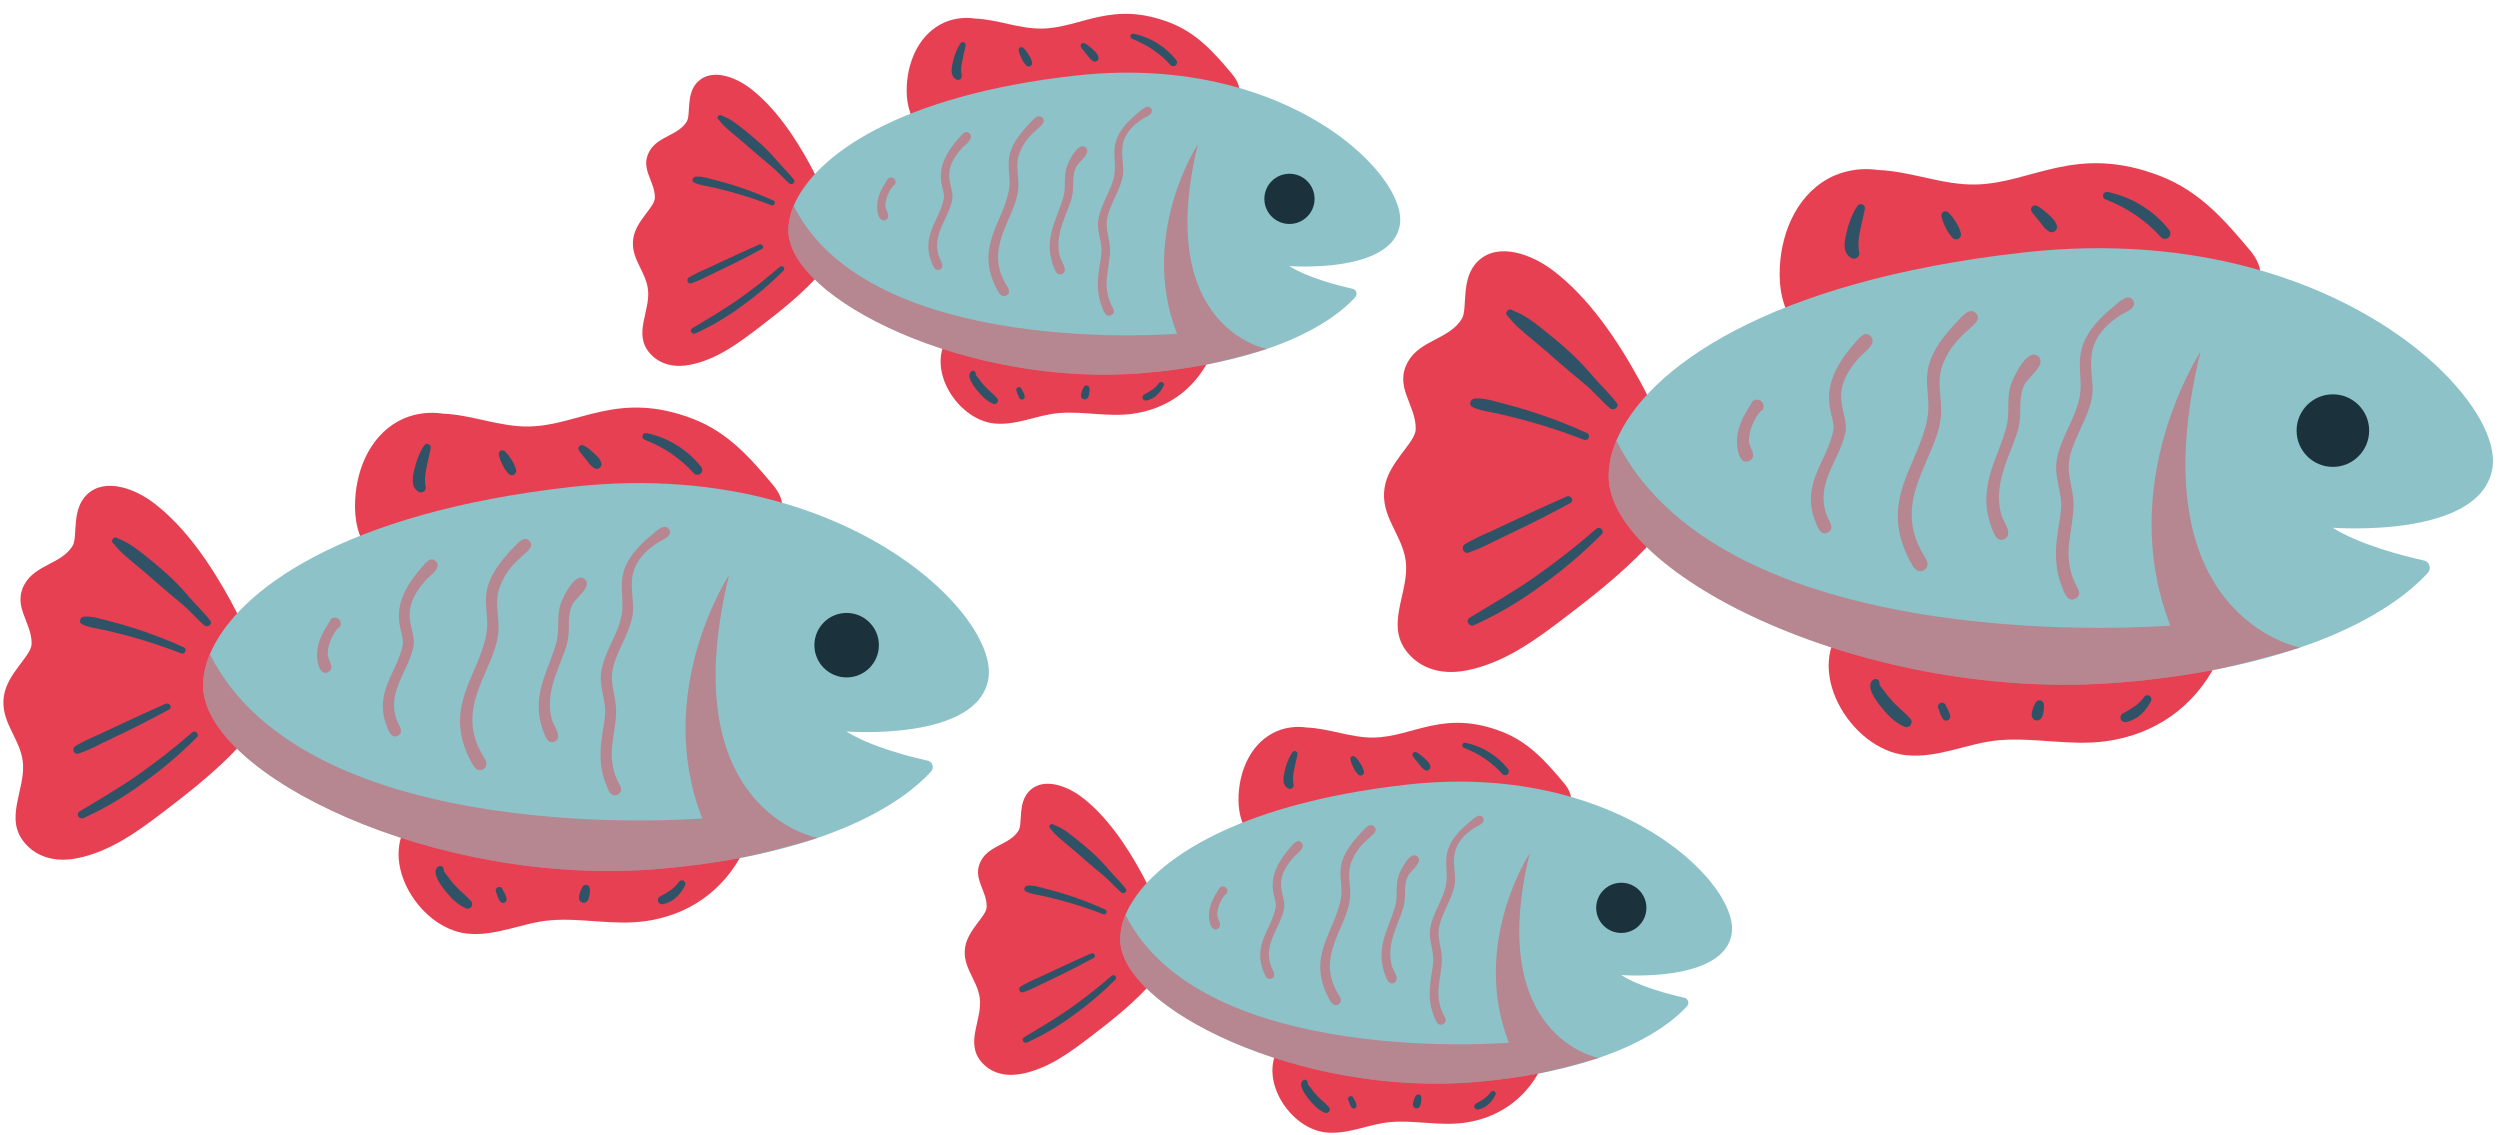 <?xml version="1.0" encoding="UTF-8" standalone="no"?><svg xmlns="http://www.w3.org/2000/svg" xmlns:xlink="http://www.w3.org/1999/xlink" fill="#000000" height="434.6" preserveAspectRatio="xMidYMid meet" version="1" viewBox="-1.3 -5.3 957.5 434.6" width="957.5" zoomAndPan="magnify"><g><g id="change1_5"><path d="M298.37,189.593c-0.228,2.875-1.668,5.517-3.96,7.267c-3.551,2.98-8.348,4.015-12.975,4.298 c-25.932,1.587-52.532-1.466-78.561-1.8c-10.401-0.133-20.875-0.471-31.264,0.314 c-9.314,0.689-18.676,2.585-26.855,7.296c-1.412,0.812-3.193,0.58-4.349-0.568 c-4.772-5.702-6.064-13.047-5.678-20.307c0.652-12.697,6.487-25.84,18.749-31.168 c4.676-1.941,9.793-2.567,14.799-1.812c11.15,0.435,21.95,5.195,33.197,4.929 c19.256-0.447,34.079-14.025,62.842-2.839c13.238,5.148,21.742,14.845,30.583,25.424 C297.223,183.407,298.545,186.546,298.37,189.593z M283.282,321.019c-7.647,15.028-21.105,24.306-37.715,26.529 c-12.117,1.619-24.076-1.377-36.096-0.374c-10.764,0.906-20.73,6.221-31.735,5.11 c-19.123-1.921-35.879-30.068-20.15-45.398c3.503-3.419,8.058-5.038,12.854-5.581 c4.354-0.317,8.731-0.106,13.035,0.628c20.15,2.682,39.877,7.031,60.197,8.637 c8.167,0.652,16.349,1.055,24.547,1.208c4.216,0.072,13.687-2.247,16.043,2.863c0.06,0.157,0.121,0.302,0.169,0.459 C285.058,317.02,284.224,319.182,283.282,321.019z M92.746,277.803c0.415-0.479,0.827-0.962,1.234-1.449 c2.519-2.797,4.562-5.988,6.047-9.446c2.615-6.781-1.029-14.291-3.381-20.8c-2.632-7.278-5.816-14.344-9.526-21.136 c-7.452-13.651-17.374-28.58-29.974-37.95c-6.553-4.874-18.008-9.635-25.079-2.972 c-6.207,5.849-3.453,16.247-5.585,19.739c-4.202,6.883-14.126,7.159-18.294,14.516 c-4.913,8.672,2.763,14.678,2.62,23.001c-0.08,4.659-9.241,11.107-10.608,19.923 c-1.503,9.695,5.873,15.781,7.167,24.697c1.598,11.007-7.836,22.462,1.402,32.301 c5.127,5.461,12.397,6.601,19.495,5.173c13.197-2.655,23.962-10.816,34.398-18.797 C73.332,296.443,83.922,287.983,92.746,277.803z" fill="#e74052"/></g><g id="change2_3"><path d="M377.316,254.226c-3.479,24.596-54.447,20.633-54.447,20.633 c9.23,5.811,24.04,9.592,31.095,11.162c1.365,0.306,2.224,1.66,1.919,3.026c-0.095,0.425-0.298,0.819-0.59,1.142 c-0.133,0.145-0.278,0.302-0.423,0.471c-4.482,4.832-14.412,13.494-33.39,21.346 c-2.984,1.232-6.197,2.452-9.652,3.624c0,0-0.036,0.012-0.097,0.036c-2.09,0.713-4.272,1.409-6.548,2.09 c-7.015,2.099-14.132,3.845-21.322,5.231c-10.755,2.083-21.615,3.579-32.533,4.482 c-86.29,7.381-174.84-36.398-174.864-70.163c0.059-4.154,0.951-8.253,2.622-12.056v-0.012 c10.172-24.27,50.955-54.241,138.563-64.062c29.645-3.322,55.739-0.713,77.798,5.279 C349.978,201.265,379.805,236.709,377.316,254.226z" fill="#8cc2c8"/></g><g id="change3_3"><circle cx="322.962" cy="241.805" fill="#1b313c" r="12.347"/></g><g id="change4_3"><path d="M79.224,232.395c-2.405-3.173-5.321-5.854-7.908-8.862c-2.585-3.07-5.359-5.976-8.306-8.7 c-2.979-2.692-6.062-5.256-9.21-7.748c-1.521-1.204-3.08-2.348-4.675-3.452c-0.829-0.552-1.687-1.058-2.571-1.518 c-0.948-0.516-2.067-0.819-2.972-1.379c-1.225-0.758-2.696,1.059-1.567,2.031c0.741,0.638,1.281,1.534,1.973,2.234 c0.7,0.707,1.379,1.432,2.125,2.09c1.429,1.262,2.895,2.486,4.366,3.7c3.021,2.493,5.981,5.064,8.916,7.657 c2.875,2.541,5.866,4.96,8.808,7.424c3.078,2.578,5.7,5.645,8.693,8.319 C78.072,235.24,80.297,233.81,79.224,232.395z M69.18,242.671c-6.088-2.778-12.332-5.199-18.701-7.252 c-3.172-1.018-6.369-1.96-9.603-2.763c-3.135-0.777-6.731-2.048-9.988-1.79c-1.4,0.111-2.296,2.168-0.786,2.902 c2.894,1.407,6.386,1.7,9.5,2.434c3.242,0.763,6.477,1.566,9.685,2.463c6.397,1.788,12.73,3.903,18.924,6.3 C69.528,245.474,70.475,243.259,69.18,242.671z M62.145,264.246c-5.845,2.565-11.653,5.209-17.422,7.934 c-2.88,1.36-5.764,2.712-8.652,4.056c-2.944,1.208-5.801,2.619-8.55,4.222c-1.447,0.94-0.563,3.42,1.214,2.881 c2.953-1.044,5.825-2.306,8.591-3.777c2.963-1.412,5.921-2.832,8.876-4.261c5.821-2.814,11.564-5.766,17.229-8.855 C64.903,265.643,63.61,263.604,62.145,264.246z M72.219,275.265c-6.626,5.781-13.553,11.207-20.752,16.257 c-7.181,5.031-14.761,9.382-22.245,13.932c-1.671,1.016-0.212,3.304,1.496,2.559 c8.136-3.723,15.86-8.289,23.044-13.624c7.24-5.181,14.035-10.957,20.313-17.269 C75.277,275.909,73.48,274.164,72.219,275.265z M267.127,173.367c-5.236-6.537-12.579-11.055-20.775-12.781 c-0.716-0.169-1.433,0.275-1.602,0.991c-0.16,0.678,0.23,1.366,0.895,1.576c7.218,2.718,13.678,7.127,18.84,12.858 c0.734,0.72,1.909,0.72,2.643,0C267.833,175.27,267.833,174.106,267.127,173.367z M229.011,172.029 c-0.154-0.461-0.351-0.906-0.588-1.33c-0.249-0.424-0.554-0.813-0.906-1.156c-0.495-0.522-1.016-1.019-1.562-1.487 c-0.527-0.466-1.064-0.92-1.611-1.363c-0.368-0.298-0.738-0.594-1.133-0.855 c-0.136-0.089-0.27-0.183-0.412-0.259c-0.105-0.052-0.213-0.097-0.325-0.133c-0.075-0.036-0.15-0.079-0.221-0.116 c-0.638-0.374-1.459-0.16-1.834,0.479c-0.245,0.418-0.245,0.937,0,1.355c0.054,0.091,0.114,0.178,0.177,0.263 l-0.061-0.169c0.045,0.141,0.104,0.277,0.177,0.406c0.101,0.156,0.213,0.305,0.335,0.446 c0.089,0.114,0.083,0.104,0.051,0.062c0.301,0.392,0.617,0.765,0.937,1.14c0.521,0.61,1.026,1.232,1.516,1.866 c0.266,0.353,0.527,0.71,0.808,1.051c0.141,0.171,0.281,0.343,0.42,0.516c0.247,0.285,0.529,0.539,0.838,0.755 c-0.138-0.107-0.277-0.213-0.415-0.321c0.369,0.32,0.761,0.611,1.174,0.871c0.866,0.492,1.966,0.188,2.458-0.677 c0.232-0.409,0.295-0.893,0.176-1.348V172.029z M196.35,174.631c-0.357-1.357-0.933-2.646-1.704-3.818 c-0.335-0.551-0.698-1.085-1.089-1.598c-0.239-0.325-0.499-0.633-0.78-0.922c-0.233-0.233-0.451-0.483-0.675-0.726 c-0.454-0.448-1.151-0.538-1.704-0.22c-0.54,0.33-0.802,0.974-0.646,1.588c0.17,0.603,0.3,1.215,0.526,1.798 c0.274,0.712,0.585,1.408,0.932,2.087c0.596,1.263,1.394,2.421,2.363,3.426c0.538,0.525,1.359,0.631,2.013,0.26 C196.22,176.112,196.528,175.356,196.35,174.631z M161.149,165.347c-0.462,0.651-0.876,1.335-1.24,2.046 c-0.366,0.74-0.712,1.489-1.023,2.253c-0.592,1.503-1.07,3.048-1.429,4.623c-0.714,2.989-1.624,6.949,1.606,8.802 c0.891,0.491,2.011,0.167,2.502-0.724c0.224-0.406,0.286-0.882,0.174-1.333c-0.122-0.424-0.194-0.862-0.213-1.303 c-0.047-0.532-0.066-1.067-0.058-1.601c0.048-1.177,0.186-2.349,0.414-3.505c0.238-1.358,0.558-2.699,0.855-4.045 c0.143-0.648,0.28-1.297,0.441-1.942c0.185-0.742,0.317-1.474,0.473-2.217c0.179-0.738-0.274-1.482-1.012-1.661 C162.064,164.601,161.463,164.845,161.149,165.347z M260.533,332.037c-0.655-0.362-1.479-0.146-1.872,0.491 c-0.113,0.163-0.229,0.324-0.347,0.483l-0.023,0.032l-0.044,0.052c-0.062,0.075-0.124,0.151-0.187,0.226 c-0.265,0.315-0.543,0.622-0.838,0.909c-0.282,0.274-0.594,0.526-0.894,0.781c-0.146,0.135-0.3,0.261-0.462,0.376 c0.437-0.282-0.114,0.106-0.255,0.2c0.035-0.027,0.056-0.045-0.004,0c-1.341,0.931-2.741,1.774-4.192,2.521 c-0.676,0.403-0.952,1.243-0.645,1.968c0.313,0.718,1.1,1.104,1.859,0.912c1.93-0.404,3.71-1.337,5.142-2.693 c0.715-0.649,1.351-1.38,1.897-2.176c0.513-0.697,0.966-1.436,1.355-2.209 C261.39,333.255,261.173,332.428,260.533,332.037z M224.605,335.085c0-0.824-0.667-1.491-1.491-1.492 c-0.53-0-1.021,0.281-1.288,0.739c-0.247,0.412-0.466,0.84-0.655,1.282c-0.133,0.342-0.27,0.686-0.388,1.034 c-0.113,0.324-0.197,0.657-0.249,0.996c-0.114,0.466-0.126,0.952-0.034,1.423 c0.224,0.966,1.188,1.569,2.155,1.345c0.026-0.006,0.052-0.013,0.078-0.02l0.431-0.182 c0.268-0.157,0.491-0.38,0.648-0.648c0.177-0.28,0.312-0.584,0.4-0.904c0.107-0.326,0.185-0.661,0.233-1.001 c0.076-0.492,0.145-1.005,0.183-1.503C224.64,335.798,224.632,335.441,224.605,335.085z M179.082,339.759 c-0.96-1.02-1.933-1.988-2.987-2.91c-1.087-0.941-2.121-1.942-3.096-2.999c-0.472-0.516-0.928-1.046-1.368-1.59 c-0.093-0.114-0.184-0.229-0.276-0.345l-0.089-0.112c-0.003-0.006-0.017-0.025-0.062-0.084 c-0.223-0.295-0.438-0.595-0.662-0.889c-0.479-0.627-0.974-1.245-1.446-1.877c0.112,0.149-0.124-0.181-0.147-0.216 c-0.099-0.14-0.185-0.289-0.257-0.445c0.023,0.057-0.019-0.463-0.067-0.266c0.176-0.725-0.269-1.456-0.994-1.633 c-0.444-0.108-0.913,0.016-1.246,0.329c-1.6,1.351-0.703,3.55,0.065,5.093c0.822,1.518,1.803,2.944,2.927,4.254 c2.088,2.601,4.482,5.102,7.591,6.431c0.76,0.42,1.712,0.23,2.252-0.45 C179.746,341.358,179.688,340.384,179.082,339.759z M192.709,338.775c-0.174-0.716-0.438-1.407-0.786-2.057 c-0.269-0.57-0.566-1.12-0.87-1.673c-0.379-0.637-1.203-0.846-1.84-0.466c-0.515,0.307-0.765,0.919-0.61,1.499 c0.193,0.599,0.389,1.192,0.618,1.779c0.231,0.7,0.551,1.368,0.951,1.987c0.189,0.307,0.484,0.534,0.829,0.638 c0.301,0.075,0.618,0.05,0.903-0.07c0.279-0.109,0.513-0.309,0.663-0.568 C192.741,339.515,192.791,339.136,192.709,338.775z" fill="#2f5266"/></g><g id="change1_6"><path d="M311.828,315.631c0,0-0.036,0.012-0.097,0.036 c-1.111,0.338-11.694,3.624-27.87,7.321c-10.755,2.083-21.615,3.579-32.533,4.482 c-86.29,7.381-174.84-36.398-174.864-70.163c0.059-4.154,0.951-8.253,2.622-12.056 c37.884,75.454,188.571,62.909,188.571,62.909c-18.957-48.722,10.241-93.156,10.241-93.156 C255.919,305.497,311.828,315.631,311.828,315.631z M230.829,295.104c0.793,1.939,1.758,5.281,4.56,3.858 c2.427-1.483,0.61-3.455-0.191-5.227c-4.607-10.185-0.564-17.428-0.514-26.714 c0.031-5.795-2.614-10.447-1.242-16.361c1.623-6.996,6.234-13.071,7.513-20.134 c1.488-8.215-5.337-18.183,9.695-28.01c1.526-0.998,5.852-2.379,4.344-5.06c-1.791-2.67-5.142,0.901-6.553,2.047 c-16.609,13.485-9.972,21.116-11.621,30.558c-1.316,7.536-6.458,13.944-7.809,21.558 c-0.942,5.306,1.198,9.621,1.479,14.785C230.839,272.818,226.071,283.475,230.829,295.104z M207.312,276.096 c0.712,1.703,1.71,3.618,3.898,2.6c3.068-1.731-0.354-5.807-1.002-7.968c-3.579-11.94,4.577-22.907,6.011-31.122 c0.811-4.646-0.402-9.262,1.85-13.615c1.207-2.334,7.497-6.644,4.672-9.445c-3.659-3.099-8.114,6.426-9.076,8.823 c-1.979,4.929-0.519,9.995-1.78,15.012C209.055,251.642,201.155,261.367,207.312,276.096z M178.925,286.021 c0.979,1.878,2.372,4.721,4.933,3.243c2.361-1.622,0.531-3.891-0.506-5.674 c-10.618-18.261,4.58-31.884,6.155-46.256c0.693-6.32-1.73-11.969,0.734-18.243 c4.556-11.604,14.436-13.288,11.301-17.169c-2.136-2.256-4.549,0.821-5.968,2.274 c-16.431,16.823-8.589,22.565-10.635,33.485C181.899,253.905,168.206,265.451,178.925,286.021z M147.4,274.193 c0.696,1.575,1.704,3.26,3.687,2.327c2.415-1.377,0.471-3.795-0.235-5.555c-4.371-10.898,3.983-18.682,6.139-28.236 c1.63-7.225-6.825-13.118,5.075-26.128c1.409-1.54,5.942-4.395,3.571-6.96c-1.944-1.797-3.563,0.317-4.836,1.723 c-15.516,17.136-6.707,25.116-7.848,30.447C150.543,253.063,141.23,260.233,147.4,274.193z M120.177,246.653 c0.148,2.098,1.136,7.173,4.392,5.367c2.569-1.701-0.314-4.479-0.35-6.646c-0.084-5.076,3.573-10.347,4.481-10.431 c0.785-0.965,0.639-2.383-0.325-3.168c-0.949-0.772-2.34-0.645-3.134,0.285 C125.224,232.993,119.638,239.016,120.177,246.653z" fill="#e74052" opacity="0.46"/></g></g><g><g id="change1_3"><path d="M473.42,30.21c-0.177,2.238-1.298,4.296-3.083,5.658c-2.765,2.32-6.5,3.126-10.103,3.346 c-20.192,1.236-40.904-1.142-61.171-1.402c-8.099-0.104-16.254-0.367-24.344,0.245 c-7.252,0.536-14.542,2.013-20.91,5.681c-1.099,0.632-2.486,0.452-3.386-0.442 c-3.716-4.44-4.722-10.159-4.421-15.812c0.508-9.886,5.051-20.12,14.599-24.268 c3.641-1.511,7.625-1.999,11.523-1.411c8.682,0.339,17.091,4.045,25.849,3.838 c14.994-0.348,26.535-10.921,48.932-2.211c10.307,4.009,16.929,11.559,23.813,19.796 C472.526,25.394,473.556,27.838,473.42,30.21z M461.671,132.545c-5.954,11.702-16.433,18.926-29.367,20.657 c-9.435,1.26-18.747-1.072-28.106-0.292c-8.381,0.706-16.141,4.844-24.711,3.979 c-14.89-1.496-27.937-23.413-15.69-35.349c2.728-2.662,6.274-3.922,10.008-4.346 c3.39-0.246,6.798-0.082,10.149,0.489c15.69,2.088,31.05,5.474,46.872,6.726 c6.359,0.508,12.73,0.822,19.114,0.941c3.283,0.057,10.657-1.75,12.492,2.229 c0.047,0.122,0.094,0.235,0.132,0.357C463.054,129.431,462.405,131.115,461.671,132.545z M313.31,98.895 c0.323-0.373,0.644-0.749,0.961-1.128c1.962-2.178,3.552-4.662,4.709-7.355 c2.036-5.28-0.801-11.128-2.633-16.196c-2.049-5.667-4.529-11.169-7.417-16.458 c-5.802-10.629-13.528-22.254-23.339-29.55c-5.103-3.795-14.022-7.502-19.527-2.314 c-4.833,4.554-2.689,12.651-4.348,15.37c-3.272,5.359-10.999,5.574-14.244,11.303 c-3.825,6.752,2.151,11.429,2.04,17.91c-0.062,3.628-7.195,8.648-8.26,15.513 c-1.171,7.549,4.573,12.287,5.581,19.23c1.245,8.571-6.101,17.49,1.092,25.151 c3.992,4.252,9.653,5.14,15.18,4.028c10.276-2.067,18.658-8.422,26.784-14.636 C298.194,113.409,306.44,106.822,313.31,98.895z" fill="#e74052"/></g><g id="change2_2"><path d="M534.891,80.537c-2.709,19.151-42.395,16.066-42.395,16.066 c7.187,4.524,18.719,7.469,24.212,8.691c1.063,0.238,1.732,1.293,1.494,2.356c-0.074,0.331-0.232,0.637-0.459,0.889 c-0.103,0.113-0.216,0.235-0.329,0.367c-3.49,3.763-11.222,10.507-25.999,16.621 c-2.323,0.959-4.825,1.909-7.516,2.822c0,0-0.028,0.009-0.075,0.028c-1.627,0.555-3.327,1.097-5.098,1.627 c-5.463,1.634-11.004,2.994-16.602,4.073c-8.374,1.622-16.831,2.787-25.331,3.49 c-67.19,5.747-136.139-28.341-136.158-54.633c0.046-3.234,0.74-6.426,2.041-9.388v-0.009 c7.92-18.898,39.676-42.235,107.892-49.882c23.083-2.587,43.401-0.555,60.577,4.111 C513.604,39.299,536.828,66.897,534.891,80.537z" fill="#8cc2c8"/></g><g id="change3_2"><circle cx="492.568" cy="70.865" fill="#1b313c" r="9.614"/></g><g id="change4_2"><path d="M302.782,63.538c-1.872-2.471-4.143-4.558-6.157-6.9c-2.013-2.391-4.173-4.653-6.467-6.774 c-2.319-2.096-4.721-4.093-7.171-6.033c-1.184-0.938-2.398-1.829-3.64-2.688 c-0.646-0.43-1.314-0.824-2.002-1.182c-0.739-0.402-1.609-0.638-2.314-1.074 c-0.954-0.59-2.099,0.824-1.22,1.581c0.577,0.497,0.997,1.195,1.536,1.74c0.545,0.55,1.074,1.115,1.654,1.627 c1.113,0.983,2.254,1.936,3.399,2.881c2.352,1.941,4.657,3.943,6.943,5.962c2.239,1.978,4.568,3.862,6.859,5.781 c2.397,2.007,4.438,4.395,6.769,6.477C301.884,65.754,303.617,64.64,302.782,63.538z M294.961,71.54 c-4.74-2.163-9.602-4.048-14.561-5.646c-2.47-0.793-4.959-1.526-7.477-2.151 c-2.441-0.605-5.241-1.595-7.777-1.394c-1.09,0.086-1.787,1.688-0.612,2.26c2.253,1.096,4.973,1.324,7.397,1.895 c2.525,0.594,5.043,1.219,7.541,1.918c4.981,1.392,9.912,3.039,14.735,4.905 C295.231,73.722,295.969,71.997,294.961,71.54z M289.483,88.339c-4.551,1.997-9.073,4.056-13.566,6.178 c-2.243,1.059-4.488,2.112-6.737,3.158c-2.293,0.94-4.517,2.039-6.657,3.288 c-1.127,0.732-0.438,2.663,0.946,2.243c2.3-0.813,4.535-1.796,6.689-2.941c2.307-1.099,4.611-2.205,6.912-3.318 c4.532-2.191,9.004-4.49,13.415-6.895C291.63,89.427,290.624,87.839,289.483,88.339z M297.327,96.918 c-5.16,4.501-10.553,8.726-16.158,12.659c-5.591,3.917-11.494,7.305-17.321,10.848 c-1.301,0.791-0.165,2.573,1.165,1.993c6.335-2.899,12.349-6.454,17.943-10.608 c5.638-4.034,10.928-8.532,15.816-13.447C299.708,97.42,298.309,96.061,297.327,96.918z M449.092,17.576 c-4.077-5.09-9.795-8.608-16.176-9.952c-0.557-0.132-1.116,0.214-1.248,0.771 c-0.125,0.528,0.179,1.063,0.697,1.227c5.62,2.116,10.65,5.55,14.67,10.012c0.572,0.56,1.486,0.56,2.058,0 C449.642,19.058,449.642,18.151,449.092,17.576z M419.413,16.534c-0.12-0.359-0.273-0.706-0.458-1.036 c-0.194-0.33-0.431-0.633-0.705-0.9c-0.385-0.407-0.791-0.793-1.216-1.158c-0.411-0.363-0.829-0.717-1.255-1.061 c-0.287-0.232-0.574-0.462-0.882-0.666c-0.106-0.07-0.21-0.142-0.321-0.202 c-0.082-0.041-0.166-0.075-0.253-0.103c-0.058-0.028-0.117-0.061-0.172-0.09 c-0.497-0.291-1.136-0.124-1.428,0.373c-0.191,0.326-0.191,0.729,0,1.055c0.042,0.07,0.088,0.139,0.138,0.205 l-0.048-0.131c0.035,0.11,0.081,0.216,0.138,0.316c0.079,0.122,0.166,0.238,0.261,0.347 c0.07,0.089,0.064,0.081,0.04,0.049c0.235,0.305,0.48,0.596,0.73,0.888c0.405,0.475,0.799,0.959,1.18,1.453 c0.207,0.275,0.41,0.553,0.629,0.819c0.11,0.133,0.219,0.267,0.327,0.402c0.193,0.222,0.412,0.419,0.653,0.588 c-0.108-0.083-0.215-0.166-0.323-0.25c0.287,0.249,0.593,0.475,0.914,0.678 c0.674,0.383,1.531,0.147,1.914-0.527C419.456,17.265,419.505,16.889,419.413,16.534L419.413,16.534z M393.981,18.56c-0.278-1.056-0.726-2.061-1.327-2.973c-0.261-0.429-0.544-0.845-0.848-1.244 c-0.186-0.253-0.389-0.493-0.607-0.718c-0.181-0.182-0.351-0.376-0.525-0.565 c-0.354-0.349-0.896-0.419-1.327-0.171c-0.421,0.257-0.625,0.759-0.503,1.237 c0.132,0.47,0.234,0.946,0.41,1.4c0.213,0.554,0.456,1.097,0.726,1.625c0.464,0.984,1.085,1.885,1.84,2.668 c0.419,0.409,1.058,0.491,1.567,0.202C393.88,19.714,394.12,19.125,393.981,18.56z M366.572,11.331 c-0.36,0.507-0.682,1.04-0.966,1.593c-0.285,0.576-0.555,1.159-0.797,1.754 c-0.461,1.17-0.833,2.374-1.112,3.6c-0.556,2.327-1.265,5.411,1.25,6.854c0.694,0.382,1.566,0.13,1.948-0.564 c0.174-0.317,0.223-0.687,0.136-1.038c-0.095-0.33-0.151-0.671-0.166-1.015c-0.036-0.415-0.051-0.831-0.045-1.247 c0.037-0.917,0.145-1.829,0.322-2.729c0.185-1.057,0.435-2.102,0.666-3.15c0.111-0.505,0.218-1.01,0.343-1.512 c0.144-0.577,0.247-1.148,0.369-1.726c0.14-0.575-0.213-1.154-0.788-1.293 C367.284,10.751,366.817,10.941,366.572,11.331z M443.957,141.124c-0.51-0.282-1.152-0.114-1.458,0.382 c-0.088,0.127-0.178,0.252-0.27,0.376l-0.018,0.025l-0.034,0.041c-0.049,0.059-0.096,0.118-0.145,0.176 c-0.207,0.245-0.423,0.484-0.653,0.708c-0.219,0.213-0.462,0.41-0.696,0.608 c-0.114,0.105-0.234,0.203-0.359,0.293c0.34-0.22-0.089,0.083-0.198,0.156c0.027-0.021,0.044-0.035-0.003,0 c-1.044,0.725-2.134,1.381-3.264,1.963c-0.527,0.314-0.741,0.968-0.502,1.532c0.244,0.559,0.856,0.86,1.448,0.711 c1.503-0.315,2.889-1.041,4.004-2.097c0.556-0.506,1.052-1.074,1.477-1.694c0.399-0.543,0.752-1.118,1.055-1.72 C444.625,142.073,444.456,141.429,443.957,141.124z M415.982,143.498c0-0.641-0.519-1.161-1.161-1.161 c-0.413-0-0.795,0.219-1.003,0.575c-0.193,0.321-0.363,0.654-0.51,0.998 c-0.103,0.267-0.21,0.534-0.302,0.805c-0.088,0.252-0.153,0.512-0.194,0.776c-0.089,0.363-0.098,0.741-0.027,1.108 c0.174,0.752,0.925,1.221,1.678,1.047c0.02-0.005,0.041-0.01,0.061-0.015l0.336-0.142 c0.209-0.122,0.382-0.296,0.504-0.505c0.138-0.218,0.243-0.455,0.311-0.704c0.083-0.254,0.144-0.515,0.182-0.779 c0.06-0.383,0.113-0.782,0.143-1.171C416.01,144.053,416.003,143.775,415.982,143.498z M380.536,147.137 c-0.748-0.794-1.505-1.548-2.326-2.266c-0.847-0.733-1.651-1.512-2.411-2.336 c-0.367-0.402-0.722-0.815-1.065-1.238c-0.072-0.089-0.144-0.178-0.215-0.268l-0.069-0.087 c-0.003-0.004-0.013-0.019-0.048-0.066c-0.173-0.23-0.341-0.464-0.516-0.692 c-0.373-0.488-0.758-0.969-1.126-1.461c0.087,0.116-0.097-0.141-0.115-0.168c-0.077-0.109-0.144-0.225-0.2-0.347 c0.018,0.044-0.015-0.36-0.052-0.207c0.137-0.565-0.209-1.134-0.774-1.272c-0.346-0.084-0.711,0.012-0.97,0.256 c-1.246,1.052-0.547,2.764,0.05,3.966c0.64,1.182,1.404,2.292,2.279,3.312c1.626,2.025,3.49,3.973,5.91,5.008 c0.592,0.327,1.333,0.179,1.754-0.35C381.053,148.382,381.008,147.623,380.536,147.137z M391.146,146.37 c-0.135-0.558-0.341-1.096-0.612-1.601c-0.21-0.444-0.441-0.872-0.677-1.302 c-0.295-0.496-0.937-0.658-1.433-0.363c-0.401,0.239-0.595,0.716-0.475,1.167c0.15,0.467,0.303,0.928,0.481,1.385 c0.18,0.545,0.429,1.065,0.741,1.547c0.147,0.239,0.377,0.416,0.646,0.496c0.234,0.058,0.481,0.039,0.703-0.054 c0.217-0.085,0.399-0.24,0.517-0.442C391.171,146.947,391.21,146.652,391.146,146.37z" fill="#2f5266"/></g><g id="change1_4"><path d="M483.899,128.35c0,0-0.028,0.009-0.075,0.028 c-0.865,0.263-9.105,2.822-21.701,5.7c-8.374,1.622-16.831,2.787-25.331,3.49 c-67.19,5.747-136.139-28.341-136.158-54.633c0.046-3.234,0.74-6.426,2.041-9.388 c29.498,58.752,146.831,48.984,146.831,48.984c-14.761-37.937,7.974-72.535,7.974-72.535 C440.365,120.459,483.899,128.35,483.899,128.35z M420.828,112.366c0.618,1.51,1.369,4.112,3.551,3.004 c1.89-1.155,0.475-2.69-0.149-4.07c-3.588-7.931-0.439-13.57-0.4-20.801c0.024-4.513-2.035-8.134-0.967-12.74 c1.263-5.447,4.854-10.178,5.85-15.677c1.158-6.396-4.156-14.158,7.549-21.81 c1.189-0.777,4.557-1.853,3.383-3.94c-1.395-2.079-4.004,0.702-5.103,1.594c-12.933,10.5-7.765,16.442-9.049,23.794 c-1.024,5.868-5.028,10.857-6.081,16.787c-0.733,4.132,0.932,7.491,1.152,11.512 C420.837,95.014,417.124,103.311,420.828,112.366z M402.517,97.566c0.554,1.326,1.331,2.817,3.036,2.025 c2.389-1.348-0.276-4.521-0.78-6.204c-2.787-9.297,3.564-17.836,4.68-24.233 c0.631-3.617-0.313-7.212,1.44-10.601c0.94-1.817,5.838-5.173,3.638-7.355c-2.849-2.413-6.318,5.004-7.067,6.87 c-1.541,3.838-0.404,7.783-1.386,11.689C403.875,78.525,397.723,86.097,402.517,97.566z M380.414,105.294 c0.762,1.462,1.847,3.676,3.841,2.525c1.838-1.263,0.413-3.03-0.394-4.418 c-8.268-14.219,3.566-24.826,4.793-36.017c0.539-4.921-1.347-9.319,0.572-14.205 c3.547-9.035,11.241-10.347,8.799-13.368c-1.663-1.756-3.542,0.639-4.647,1.771 c-12.794,13.099-6.688,17.57-8.281,26.073C382.729,80.287,372.067,89.277,380.414,105.294z M355.866,96.084 c0.542,1.226,1.327,2.538,2.871,1.812c1.881-1.073,0.367-2.955-0.183-4.325 c-3.404-8.485,3.101-14.547,4.78-21.986c1.269-5.626-5.314-10.214,3.951-20.344 c1.097-1.199,4.627-3.422,2.78-5.419c-1.514-1.399-2.774,0.247-3.765,1.341 c-12.082,13.343-5.222,19.556-6.111,23.707C358.314,79.631,351.062,85.214,355.866,96.084z M334.67,74.64 c0.115,1.634,0.884,5.585,3.42,4.179c2-1.325-0.245-3.487-0.273-5.175c-0.065-3.953,2.782-8.056,3.489-8.122 c0.611-0.751,0.498-1.855-0.253-2.466c-0.739-0.601-1.822-0.503-2.44,0.222 C338.599,64.003,334.25,68.694,334.67,74.64z" fill="#e74052" opacity="0.46"/></g></g><g><g id="change1_1"><path d="M600.509,301.75c-0.177,2.238-1.298,4.296-3.083,5.658 c-2.765,2.32-6.5,3.126-10.102,3.346c-20.192,1.236-40.904-1.142-61.171-1.402 c-8.099-0.103-16.254-0.367-24.344,0.245c-7.252,0.536-14.542,2.013-20.91,5.681 c-1.099,0.632-2.486,0.451-3.386-0.442c-3.716-4.44-4.722-10.159-4.421-15.812 c0.508-9.886,5.051-20.12,14.599-24.268c3.641-1.511,7.625-1.999,11.523-1.411 c8.682,0.339,17.091,4.045,25.849,3.838c14.994-0.348,26.535-10.921,48.932-2.211 c10.307,4.009,16.929,11.559,23.813,19.796C599.615,296.935,600.645,299.378,600.509,301.75z M588.76,404.085 c-5.954,11.702-16.433,18.926-29.367,20.657c-9.435,1.26-18.747-1.072-28.106-0.292 c-8.381,0.706-16.141,4.844-24.711,3.979c-14.89-1.496-27.937-23.413-15.69-35.349 c2.728-2.662,6.274-3.922,10.008-4.346c3.39-0.246,6.798-0.082,10.149,0.489 c15.69,2.088,31.05,5.474,46.872,6.726c6.359,0.508,12.73,0.822,19.114,0.941 c3.283,0.057,10.657-1.75,12.492,2.229c0.047,0.122,0.094,0.235,0.132,0.357 C590.143,400.972,589.494,402.655,588.76,404.085z M440.399,370.435c0.323-0.373,0.644-0.749,0.961-1.128 c1.962-2.178,3.552-4.662,4.709-7.355c2.036-5.28-0.801-11.128-2.633-16.196 c-2.049-5.667-4.529-11.169-7.417-16.458c-5.802-10.629-13.528-22.254-23.339-29.55 c-5.103-3.795-14.022-7.502-19.527-2.314c-4.833,4.554-2.689,12.651-4.348,15.37 c-3.272,5.359-10.999,5.574-14.244,11.303c-3.825,6.752,2.151,11.429,2.04,17.91 c-0.062,3.628-7.195,8.648-8.26,15.513c-1.171,7.549,4.573,12.287,5.581,19.23 c1.245,8.571-6.101,17.49,1.092,25.151c3.992,4.252,9.653,5.14,15.18,4.028 c10.276-2.067,18.658-8.422,26.784-14.636C425.283,384.95,433.529,378.362,440.399,370.435z" fill="#e74052"/></g><g id="change2_1"><path d="M661.98,352.077c-2.709,19.151-42.395,16.066-42.395,16.066 c7.187,4.524,18.719,7.469,24.212,8.691c1.063,0.238,1.732,1.293,1.494,2.356c-0.074,0.331-0.232,0.637-0.459,0.889 c-0.103,0.113-0.216,0.235-0.329,0.367c-3.49,3.763-11.222,10.507-25.999,16.621 c-2.323,0.959-4.826,1.909-7.516,2.822c0,0-0.028,0.009-0.075,0.028c-1.627,0.555-3.327,1.097-5.098,1.627 c-5.463,1.634-11.004,2.994-16.602,4.073c-8.374,1.622-16.831,2.787-25.331,3.49 c-67.19,5.747-136.139-28.341-136.158-54.633c0.046-3.234,0.74-6.426,2.041-9.388v-0.009 c7.92-18.898,39.676-42.235,107.892-49.882c23.083-2.587,43.401-0.555,60.577,4.111 C640.693,310.839,663.917,338.438,661.98,352.077z" fill="#8cc2c8"/></g><g id="change3_1"><circle cx="619.657" cy="342.406" fill="#1b313c" r="9.614"/></g><g id="change4_1"><path d="M429.871,335.079c-1.872-2.471-4.143-4.558-6.157-6.9 c-2.013-2.391-4.173-4.653-6.467-6.774c-2.319-2.096-4.721-4.093-7.171-6.033 c-1.184-0.938-2.398-1.829-3.64-2.688c-0.646-0.429-1.314-0.824-2.002-1.182 c-0.739-0.402-1.609-0.637-2.314-1.074c-0.954-0.59-2.099,0.824-1.22,1.581 c0.577,0.497,0.997,1.195,1.536,1.74c0.545,0.55,1.074,1.115,1.654,1.627c1.113,0.983,2.254,1.936,3.399,2.881 c2.352,1.941,4.657,3.943,6.943,5.962c2.239,1.978,4.568,3.862,6.859,5.781c2.397,2.007,4.438,4.395,6.769,6.477 C428.973,337.294,430.706,336.181,429.871,335.079z M422.05,343.08c-4.74-2.163-9.602-4.048-14.561-5.646 c-2.47-0.793-4.959-1.526-7.477-2.151c-2.441-0.605-5.241-1.595-7.777-1.394c-1.09,0.086-1.788,1.688-0.612,2.26 c2.253,1.096,4.973,1.324,7.397,1.895c2.525,0.594,5.043,1.22,7.541,1.918c4.981,1.392,9.912,3.039,14.735,4.905 C422.32,345.262,423.058,343.538,422.05,343.08z M416.572,359.879c-4.551,1.997-9.073,4.056-13.566,6.178 c-2.243,1.059-4.488,2.112-6.737,3.158c-2.293,0.94-4.517,2.039-6.657,3.288 c-1.127,0.732-0.438,2.663,0.946,2.243c2.3-0.813,4.535-1.796,6.689-2.941c2.307-1.099,4.611-2.205,6.912-3.318 c4.532-2.191,9.004-4.49,13.415-6.895C418.719,360.967,417.713,359.379,416.572,359.879z M424.416,368.459 c-5.16,4.501-10.553,8.726-16.158,12.659c-5.591,3.917-11.494,7.305-17.321,10.848 c-1.301,0.791-0.165,2.573,1.165,1.993c6.335-2.899,12.349-6.454,17.943-10.608 c5.638-4.034,10.928-8.532,15.816-13.447C426.797,368.961,425.398,367.602,424.416,368.459z M576.181,289.116 c-4.077-5.09-9.795-8.608-16.176-9.952c-0.557-0.132-1.116,0.214-1.248,0.771 c-0.125,0.528,0.179,1.063,0.697,1.227c5.62,2.116,10.65,5.55,14.67,10.012c0.572,0.56,1.486,0.56,2.058,0 C576.731,290.598,576.731,289.692,576.181,289.116z M546.502,288.075c-0.12-0.359-0.273-0.706-0.458-1.036 c-0.194-0.33-0.431-0.633-0.706-0.9c-0.385-0.407-0.791-0.793-1.216-1.158 c-0.411-0.363-0.829-0.717-1.255-1.061c-0.287-0.232-0.574-0.462-0.882-0.666 c-0.106-0.07-0.21-0.142-0.321-0.202c-0.082-0.041-0.166-0.075-0.253-0.103 c-0.058-0.028-0.117-0.061-0.172-0.09c-0.497-0.291-1.136-0.124-1.428,0.373c-0.191,0.326-0.191,0.729,0,1.055 c0.042,0.07,0.088,0.139,0.138,0.205l-0.048-0.131c0.035,0.11,0.081,0.216,0.138,0.316 c0.079,0.122,0.166,0.238,0.261,0.347c0.07,0.089,0.064,0.081,0.04,0.049c0.235,0.305,0.48,0.596,0.73,0.888 c0.405,0.475,0.799,0.959,1.18,1.453c0.207,0.275,0.41,0.553,0.629,0.819c0.11,0.133,0.219,0.267,0.328,0.402 c0.193,0.222,0.412,0.419,0.653,0.588c-0.108-0.083-0.215-0.166-0.323-0.25c0.287,0.249,0.593,0.475,0.914,0.678 c0.674,0.383,1.531,0.147,1.914-0.527C546.545,288.805,546.595,288.429,546.502,288.075L546.502,288.075z M521.07,290.101c-0.278-1.056-0.726-2.061-1.327-2.973c-0.261-0.429-0.544-0.845-0.848-1.244 c-0.186-0.253-0.389-0.493-0.607-0.718c-0.181-0.182-0.351-0.376-0.525-0.565 c-0.354-0.349-0.896-0.419-1.327-0.171c-0.421,0.257-0.625,0.759-0.503,1.237 c0.132,0.47,0.234,0.946,0.41,1.4c0.213,0.554,0.456,1.097,0.726,1.625c0.464,0.984,1.085,1.885,1.84,2.668 c0.419,0.409,1.058,0.491,1.567,0.203C520.969,291.254,521.209,290.665,521.07,290.101z M493.661,282.872 c-0.36,0.507-0.682,1.04-0.966,1.593c-0.285,0.576-0.555,1.159-0.797,1.754 c-0.461,1.17-0.833,2.374-1.112,3.6c-0.556,2.327-1.265,5.411,1.25,6.854 c0.694,0.382,1.566,0.13,1.948-0.564c0.174-0.317,0.223-0.687,0.136-1.038c-0.095-0.33-0.151-0.671-0.166-1.015 c-0.036-0.415-0.051-0.831-0.045-1.247c0.037-0.917,0.145-1.829,0.322-2.729c0.185-1.057,0.435-2.102,0.666-3.15 c0.111-0.505,0.218-1.01,0.343-1.512c0.144-0.577,0.247-1.148,0.369-1.726c0.14-0.575-0.213-1.154-0.788-1.293 C494.373,282.291,493.906,282.481,493.661,282.872z M571.046,412.664c-0.51-0.282-1.152-0.114-1.458,0.382 c-0.088,0.127-0.178,0.252-0.27,0.376l-0.018,0.025l-0.034,0.041c-0.049,0.059-0.096,0.118-0.145,0.176 c-0.206,0.245-0.423,0.484-0.653,0.708c-0.219,0.213-0.462,0.41-0.696,0.608 c-0.114,0.105-0.234,0.203-0.359,0.293c0.34-0.22-0.089,0.083-0.198,0.156c0.027-0.021,0.044-0.035-0.003,0 c-1.044,0.725-2.134,1.381-3.264,1.963c-0.527,0.314-0.741,0.968-0.502,1.533c0.244,0.559,0.856,0.86,1.448,0.711 c1.503-0.315,2.889-1.041,4.004-2.097c0.556-0.506,1.052-1.074,1.477-1.694c0.399-0.543,0.752-1.118,1.055-1.72 C571.714,413.613,571.545,412.969,571.046,412.664z M543.071,415.038c0-0.641-0.519-1.161-1.161-1.161 c-0.413-0-0.795,0.219-1.003,0.575c-0.193,0.321-0.363,0.654-0.51,0.998 c-0.103,0.267-0.21,0.534-0.302,0.805c-0.088,0.252-0.153,0.512-0.194,0.776c-0.089,0.363-0.098,0.741-0.027,1.108 c0.174,0.752,0.925,1.221,1.678,1.047c0.02-0.005,0.041-0.01,0.061-0.016l0.336-0.142 c0.209-0.122,0.382-0.296,0.505-0.505c0.138-0.218,0.243-0.455,0.311-0.704c0.083-0.254,0.144-0.515,0.182-0.779 c0.06-0.383,0.113-0.782,0.143-1.171C543.099,415.593,543.092,415.315,543.071,415.038z M507.625,418.677 c-0.748-0.794-1.505-1.548-2.326-2.266c-0.847-0.733-1.651-1.512-2.411-2.336 c-0.367-0.402-0.722-0.815-1.065-1.238c-0.072-0.089-0.144-0.178-0.215-0.268l-0.069-0.087 c-0.003-0.004-0.013-0.019-0.048-0.066c-0.173-0.23-0.341-0.464-0.516-0.692 c-0.373-0.488-0.758-0.969-1.126-1.461c0.087,0.116-0.097-0.141-0.115-0.168c-0.077-0.109-0.144-0.225-0.2-0.347 c0.018,0.044-0.015-0.36-0.052-0.207c0.137-0.565-0.209-1.134-0.774-1.272c-0.346-0.084-0.711,0.012-0.97,0.256 c-1.246,1.052-0.547,2.764,0.05,3.966c0.64,1.182,1.404,2.292,2.279,3.312c1.626,2.025,3.49,3.973,5.91,5.008 c0.592,0.327,1.333,0.179,1.754-0.35C508.142,419.923,508.097,419.164,507.625,418.677z M518.235,417.911 c-0.135-0.558-0.341-1.096-0.612-1.601c-0.21-0.444-0.441-0.872-0.677-1.302 c-0.295-0.496-0.937-0.658-1.433-0.363c-0.401,0.239-0.595,0.716-0.475,1.167c0.15,0.467,0.303,0.928,0.481,1.385 c0.18,0.545,0.429,1.065,0.741,1.547c0.147,0.239,0.377,0.416,0.646,0.496c0.234,0.058,0.481,0.039,0.703-0.054 c0.217-0.085,0.399-0.24,0.516-0.442C518.26,418.488,518.299,418.192,518.235,417.911z" fill="#2f5266"/></g><g id="change1_2"><path d="M610.987,399.89c0,0-0.028,0.009-0.075,0.028 c-0.865,0.263-9.105,2.822-21.701,5.7c-8.374,1.622-16.831,2.787-25.331,3.49 c-67.19,5.747-136.139-28.341-136.158-54.633c0.046-3.234,0.74-6.426,2.041-9.388 c29.498,58.752,146.831,48.984,146.831,48.984c-14.761-37.937,7.974-72.535,7.974-72.535 C567.454,391.999,610.987,399.89,610.987,399.89z M547.917,383.907c0.618,1.51,1.369,4.112,3.551,3.004 c1.89-1.155,0.475-2.69-0.149-4.07c-3.588-7.931-0.439-13.57-0.4-20.801c0.024-4.513-2.035-8.134-0.967-12.74 c1.264-5.447,4.854-10.178,5.85-15.677c1.158-6.396-4.156-14.158,7.549-21.81 c1.189-0.777,4.557-1.853,3.383-3.94c-1.395-2.079-4.004,0.702-5.103,1.594c-12.933,10.5-7.765,16.442-9.049,23.794 c-1.024,5.868-5.028,10.857-6.081,16.787c-0.733,4.132,0.932,7.491,1.152,11.512 C547.926,366.554,544.213,374.852,547.917,383.907z M529.606,369.106c0.554,1.326,1.331,2.817,3.036,2.025 c2.389-1.348-0.276-4.521-0.78-6.204c-2.787-9.297,3.564-17.836,4.68-24.233c0.631-3.617-0.313-7.212,1.44-10.601 c0.94-1.817,5.838-5.173,3.638-7.355c-2.849-2.413-6.318,5.004-7.067,6.87c-1.541,3.838-0.404,7.783-1.386,11.689 C530.963,350.065,524.812,357.638,529.606,369.106z M507.503,376.834c0.762,1.462,1.847,3.676,3.841,2.525 c1.838-1.263,0.413-3.03-0.394-4.418c-8.268-14.219,3.566-24.826,4.793-36.017 c0.539-4.921-1.347-9.319,0.572-14.205c3.547-9.035,11.241-10.347,8.799-13.368 c-1.663-1.756-3.542,0.639-4.647,1.771c-12.794,13.099-6.687,17.57-8.281,26.073 C509.818,351.827,499.156,360.817,507.503,376.834z M482.956,367.624c0.542,1.226,1.327,2.538,2.871,1.812 c1.881-1.073,0.367-2.955-0.183-4.325c-3.404-8.485,3.101-14.547,4.78-21.986 c1.269-5.626-5.314-10.214,3.951-20.344c1.097-1.199,4.627-3.422,2.78-5.419 c-1.514-1.399-2.774,0.247-3.765,1.341c-12.082,13.343-5.222,19.556-6.111,23.707 C485.403,351.172,478.151,356.755,482.956,367.624z M461.759,346.18c0.115,1.634,0.884,5.585,3.42,4.179 c2-1.325-0.245-3.487-0.273-5.175c-0.065-3.953,2.782-8.056,3.489-8.122c0.611-0.751,0.498-1.855-0.253-2.466 c-0.739-0.601-1.822-0.503-2.44,0.222C465.688,335.544,461.339,340.234,461.759,346.18z" fill="#e74052" opacity="0.46"/></g></g><g><g id="change1_7"><path d="M864.517,100.868c-0.256,3.235-1.877,6.208-4.456,8.177 c-3.996,3.353-9.393,4.518-14.6,4.836c-29.181,1.786-59.114-1.65-88.404-2.026 c-11.704-0.15-23.491-0.53-35.181,0.353c-10.481,0.775-21.017,2.909-30.22,8.211 c-1.589,0.914-3.593,0.652-4.894-0.639c-5.37-6.416-6.824-14.682-6.389-22.852 c0.734-14.287,7.3-29.078,21.098-35.073c5.261-2.184,11.02-2.889,16.653-2.039 c12.547,0.489,24.7,5.846,37.356,5.546c21.669-0.503,38.349-15.783,70.716-3.195 c14.896,5.793,24.466,16.705,34.415,28.61C863.226,93.907,864.714,97.439,864.517,100.868z M847.538,248.761 c-8.605,16.911-23.749,27.351-42.441,29.853c-13.635,1.822-27.093-1.55-40.619-0.421 c-12.112,1.02-23.327,7.001-35.712,5.75c-21.519-2.161-40.374-33.836-22.675-51.086 c3.942-3.847,9.067-5.669,14.464-6.28c4.9-0.356,9.825-0.119,14.668,0.707c22.675,3.018,44.874,7.912,67.739,9.72 c9.19,0.734,18.398,1.187,27.623,1.359c4.744,0.082,15.402-2.528,18.053,3.222 c0.068,0.177,0.136,0.34,0.19,0.517C849.537,244.261,848.599,246.694,847.538,248.761z M633.129,200.13 c0.467-0.539,0.93-1.083,1.389-1.631c2.835-3.147,5.133-6.738,6.805-10.63 c2.943-7.631-1.158-16.081-3.805-23.406c-2.962-8.19-6.545-16.141-10.72-23.785 c-8.386-15.361-19.551-32.161-33.73-42.705c-7.375-5.484-20.264-10.842-28.221-3.345 c-6.985,6.582-3.886,18.283-6.284,22.212c-4.728,7.745-15.896,8.056-20.586,16.335 c-5.528,9.759,3.109,16.517,2.948,25.883c-0.09,5.243-10.398,12.499-11.937,22.419 c-1.692,10.91,6.608,17.758,8.065,27.791c1.799,12.386-8.818,25.276,1.578,36.348 c5.769,6.145,13.95,7.428,21.938,5.821c14.85-2.988,26.965-12.171,38.708-21.152 C611.283,221.106,623.2,211.586,633.129,200.13z" fill="#e74052"/></g><g id="change2_4"><path d="M953.355,173.599c-3.915,27.677-61.269,23.219-61.269,23.219 c10.386,6.539,27.052,10.794,34.991,12.561c1.536,0.344,2.503,1.868,2.159,3.405 c-0.107,0.478-0.336,0.921-0.664,1.285c-0.149,0.163-0.313,0.34-0.476,0.53 c-5.043,5.438-16.218,15.185-37.574,24.021c-3.358,1.387-6.974,2.76-10.862,4.078c0,0-0.041,0.014-0.109,0.041 c-2.352,0.802-4.808,1.586-7.368,2.352c-7.894,2.362-15.902,4.326-23.994,5.886 c-12.102,2.344-24.323,4.027-36.609,5.043c-97.102,8.306-196.747-40.959-196.774-78.954 c0.067-4.674,1.07-9.287,2.95-13.567v-0.014c11.446-27.311,57.34-61.037,155.924-72.089 c33.36-3.738,62.723-0.802,87.546,5.941C922.591,114.003,956.155,153.888,953.355,173.599z" fill="#8cc2c8"/></g><g id="change3_4"><circle cx="892.19" cy="159.622" fill="#1b313c" r="13.894"/></g><g id="change4_4"><path d="M617.913,149.033c-2.706-3.571-5.987-6.587-8.899-9.972c-2.908-3.455-6.03-6.725-9.347-9.79 c-3.352-3.029-6.822-5.915-10.364-8.719c-1.711-1.355-3.466-2.643-5.261-3.885c-0.933-0.621-1.899-1.191-2.893-1.708 c-1.067-0.581-2.325-0.921-3.345-1.552c-1.379-0.853-3.033,1.191-1.763,2.285 c0.834,0.718,1.441,1.727,2.221,2.514c0.788,0.796,1.552,1.611,2.391,2.352c1.609,1.421,3.258,2.797,4.913,4.164 c3.4,2.805,6.731,5.698,10.033,8.617c3.236,2.859,6.601,5.582,9.912,8.354c3.464,2.9,6.414,6.352,9.782,9.361 C616.616,152.234,619.12,150.626,617.913,149.033z M606.61,160.596c-6.851-3.126-13.877-5.85-21.044-8.16 c-3.57-1.145-7.167-2.206-10.806-3.109c-3.528-0.875-7.574-2.305-11.239-2.014 c-1.575,0.125-2.583,2.439-0.884,3.265c3.257,1.583,7.186,1.914,10.69,2.739 c3.648,0.859,7.289,1.762,10.899,2.771c7.199,2.012,14.325,4.392,21.295,7.089 C607.001,163.751,608.067,161.258,606.61,160.596z M598.693,184.875c-6.578,2.886-13.113,5.862-19.605,8.928 c-3.241,1.53-6.486,3.052-9.736,4.564c-3.313,1.359-6.528,2.946-9.621,4.751 c-1.629,1.058-0.634,3.849,1.367,3.242c3.323-1.174,6.555-2.595,9.667-4.25c3.334-1.589,6.663-3.187,9.989-4.795 c6.55-3.167,13.013-6.488,19.387-9.964C601.797,186.447,600.342,184.152,598.693,184.875z M610.029,197.274 c-7.457,6.505-15.251,12.611-23.352,18.294c-8.08,5.661-16.61,10.557-25.032,15.678 c-1.88,1.143-0.239,3.718,1.683,2.88c9.156-4.189,17.847-9.328,25.931-15.331 c8.147-5.83,15.793-12.33,22.858-19.433C613.471,197.999,611.449,196.035,610.029,197.274z M829.359,82.609 c-5.892-7.356-14.155-12.44-23.378-14.383c-0.806-0.19-1.613,0.309-1.803,1.115 c-0.18,0.763,0.259,1.537,1.007,1.773c8.122,3.059,15.392,8.02,21.201,14.469c0.826,0.81,2.148,0.81,2.974,0 C830.154,84.751,830.154,83.441,829.359,82.609z M786.467,81.104c-0.173-0.519-0.395-1.02-0.662-1.497 c-0.28-0.477-0.623-0.915-1.02-1.301c-0.557-0.588-1.143-1.146-1.758-1.673 c-0.593-0.524-1.198-1.035-1.813-1.534c-0.414-0.336-0.83-0.668-1.275-0.962 c-0.153-0.101-0.303-0.206-0.464-0.291c-0.118-0.059-0.24-0.109-0.365-0.149 c-0.084-0.041-0.169-0.088-0.249-0.13c-0.719-0.421-1.642-0.18-2.063,0.539c-0.276,0.471-0.276,1.054,0,1.525 c0.061,0.102,0.128,0.201,0.199,0.296l-0.069-0.19c0.051,0.159,0.117,0.312,0.2,0.457 c0.114,0.176,0.24,0.344,0.377,0.502c0.101,0.128,0.093,0.117,0.057,0.07c0.339,0.441,0.694,0.861,1.055,1.283 c0.586,0.686,1.154,1.386,1.705,2.1c0.299,0.398,0.593,0.799,0.91,1.183c0.159,0.193,0.317,0.386,0.473,0.581 c0.279,0.321,0.595,0.606,0.943,0.85c-0.156-0.12-0.311-0.24-0.467-0.361c0.415,0.36,0.857,0.687,1.321,0.98 c0.974,0.553,2.213,0.212,2.766-0.762c0.261-0.46,0.333-1.004,0.198-1.516V81.104z M749.714,84.031 c-0.402-1.527-1.05-2.978-1.917-4.297c-0.377-0.62-0.786-1.22-1.225-1.798 c-0.269-0.365-0.562-0.712-0.878-1.038c-0.262-0.263-0.507-0.544-0.759-0.817c-0.511-0.504-1.295-0.605-1.918-0.248 c-0.608,0.372-0.903,1.096-0.727,1.787c0.191,0.679,0.338,1.367,0.592,2.024c0.308,0.801,0.659,1.585,1.049,2.349 c0.67,1.421,1.569,2.724,2.659,3.856c0.606,0.591,1.529,0.71,2.265,0.293 C749.567,85.698,749.914,84.847,749.714,84.031z M710.103,73.584c-0.52,0.733-0.986,1.502-1.395,2.302 c-0.412,0.833-0.801,1.675-1.151,2.536c-0.667,1.691-1.204,3.43-1.607,5.203 c-0.804,3.363-1.828,7.819,1.807,9.905c1.002,0.552,2.263,0.187,2.815-0.815c0.252-0.457,0.322-0.993,0.196-1.5 c-0.138-0.477-0.218-0.97-0.24-1.466c-0.053-0.599-0.074-1.201-0.065-1.802 c0.053-1.325,0.209-2.643,0.466-3.944c0.268-1.528,0.628-3.037,0.962-4.552c0.161-0.73,0.315-1.46,0.496-2.185 c0.209-0.834,0.357-1.659,0.533-2.495c0.202-0.831-0.308-1.667-1.139-1.869 C711.132,72.745,710.456,73.02,710.103,73.584z M821.939,261.159c-0.737-0.407-1.664-0.164-2.107,0.552 c-0.128,0.184-0.258,0.365-0.391,0.544l-0.026,0.036l-0.049,0.059c-0.07,0.085-0.139,0.171-0.21,0.255 c-0.298,0.354-0.611,0.7-0.943,1.023c-0.317,0.308-0.668,0.592-1.006,0.878 c-0.164,0.152-0.338,0.293-0.519,0.423c0.492-0.318-0.128,0.119-0.287,0.225c0.039-0.031,0.063-0.05-0.005,0 c-1.508,1.048-3.084,1.996-4.717,2.837c-0.761,0.453-1.071,1.399-0.726,2.215c0.352,0.808,1.238,1.242,2.092,1.027 c2.172-0.455,4.175-1.504,5.786-3.031c0.804-0.731,1.521-1.553,2.135-2.449c0.577-0.785,1.087-1.616,1.524-2.486 C822.903,262.53,822.659,261.599,821.939,261.159z M781.509,264.59c0-0.927-0.751-1.678-1.678-1.679 c-0.597-0-1.148,0.317-1.449,0.832c-0.278,0.463-0.525,0.945-0.737,1.442 c-0.149,0.385-0.304,0.772-0.436,1.163c-0.128,0.364-0.221,0.74-0.28,1.121 c-0.128,0.525-0.141,1.071-0.038,1.601c0.252,1.087,1.337,1.765,2.425,1.514c0.029-0.007,0.059-0.014,0.088-0.022 l0.485-0.205c0.301-0.177,0.552-0.428,0.729-0.729c0.2-0.315,0.351-0.658,0.45-1.017 c0.12-0.367,0.208-0.744,0.263-1.126c0.086-0.553,0.164-1.131,0.206-1.692 C781.549,265.392,781.54,264.99,781.509,264.59z M730.282,269.849c-1.08-1.148-2.175-2.237-3.362-3.275 c-1.224-1.059-2.387-2.186-3.484-3.375c-0.531-0.581-1.044-1.177-1.54-1.789 c-0.104-0.129-0.208-0.258-0.31-0.388l-0.1-0.126c-0.004-0.006-0.019-0.028-0.069-0.095 c-0.25-0.332-0.493-0.67-0.745-1c-0.539-0.706-1.096-1.401-1.627-2.112 c0.126,0.168-0.14-0.204-0.166-0.243c-0.112-0.158-0.209-0.326-0.29-0.501 c0.026,0.064-0.021-0.521-0.075-0.299c0.199-0.816-0.302-1.639-1.119-1.838 c-0.5-0.122-1.028,0.018-1.402,0.37c-1.8,1.52-0.791,3.994,0.073,5.731 c0.924,1.708,2.029,3.313,3.293,4.787c2.349,2.927,5.044,5.741,8.542,7.237c0.855,0.473,1.927,0.259,2.534-0.506 C731.03,271.649,730.965,270.552,730.282,269.849z M745.616,268.741c-0.195-0.806-0.493-1.584-0.885-2.314 c-0.303-0.641-0.637-1.26-0.979-1.882c-0.427-0.717-1.354-0.952-2.071-0.525 c-0.58,0.346-0.86,1.034-0.686,1.687c0.217,0.674,0.438,1.341,0.696,2.001 c0.26,0.788,0.62,1.539,1.07,2.236c0.212,0.345,0.545,0.601,0.933,0.718c0.339,0.084,0.695,0.057,1.016-0.079 c0.314-0.122,0.577-0.347,0.747-0.639C745.653,269.575,745.709,269.148,745.616,268.741z" fill="#2f5266"/></g><g id="change1_8"><path d="M879.661,242.698c0,0-0.041,0.014-0.109,0.041 c-1.251,0.381-13.159,4.078-31.362,8.238c-12.102,2.344-24.323,4.027-36.609,5.043 c-97.102,8.306-196.747-40.959-196.774-78.954c0.067-4.674,1.07-9.287,2.95-13.567 c42.631,84.909,212.198,70.791,212.198,70.791C808.623,179.463,841.48,129.462,841.48,129.462 C816.747,231.294,879.661,242.698,879.661,242.698z M788.513,219.599c0.892,2.182,1.978,5.942,5.131,4.341 c2.732-1.669,0.686-3.888-0.215-5.881c-5.185-11.461-0.634-19.612-0.578-30.061 c0.035-6.522-2.942-11.756-1.398-18.411c1.826-7.873,7.015-14.708,8.455-22.656 c1.674-9.244-6.006-20.461,10.91-31.52c1.718-1.123,6.585-2.677,4.888-5.694 c-2.015-3.004-5.787,1.014-7.374,2.303c-18.69,15.175-11.222,23.761-13.077,34.387 c-1.481,8.48-7.267,15.691-8.788,24.26c-1.06,5.971,1.347,10.826,1.664,16.638 C788.525,194.521,783.159,206.513,788.513,219.599z M762.05,198.21c0.801,1.916,1.924,4.071,4.387,2.926 c3.453-1.948-0.399-6.534-1.128-8.966c-4.028-13.436,5.151-25.777,6.764-35.022 c0.912-5.228-0.452-10.423,2.082-15.321c1.358-2.626,8.437-7.476,5.257-10.629 c-4.118-3.487-9.13,7.232-10.213,9.929c-2.227,5.546-0.584,11.248-2.003,16.893 C764.011,170.692,755.121,181.635,762.05,198.21z M730.106,209.378c1.102,2.114,2.67,5.312,5.551,3.65 c2.656-1.825,0.597-4.378-0.569-6.385c-11.948-20.549,5.154-35.879,6.926-52.052 c0.779-7.112-1.947-13.468,0.826-20.529c5.127-13.057,16.245-14.953,12.717-19.32 c-2.403-2.538-5.119,0.924-6.716,2.559c-18.49,18.931-9.665,25.392-11.968,37.68 C733.452,173.238,718.043,186.231,730.106,209.378z M694.631,196.068c0.783,1.772,1.917,3.668,4.149,2.619 c2.718-1.55,0.53-4.271-0.264-6.251c-4.919-12.263,4.482-21.023,6.908-31.774c1.834-8.131-7.68-14.762,5.711-29.401 c1.585-1.733,6.687-4.946,4.018-7.832c-2.188-2.023-4.009,0.356-5.442,1.939 c-17.461,19.283-7.547,28.262-8.831,34.261C698.168,172.291,687.688,180.359,694.631,196.068z M663.997,165.077 c0.167,2.361,1.278,8.072,4.942,6.04c2.891-1.914-0.354-5.04-0.394-7.479 c-0.094-5.712,4.021-11.643,5.042-11.738c0.883-1.085,0.719-2.681-0.366-3.564 c-1.067-0.869-2.633-0.726-3.527,0.321C669.676,149.705,663.39,156.483,663.997,165.077z" fill="#e74052" opacity="0.46"/></g></g></svg>